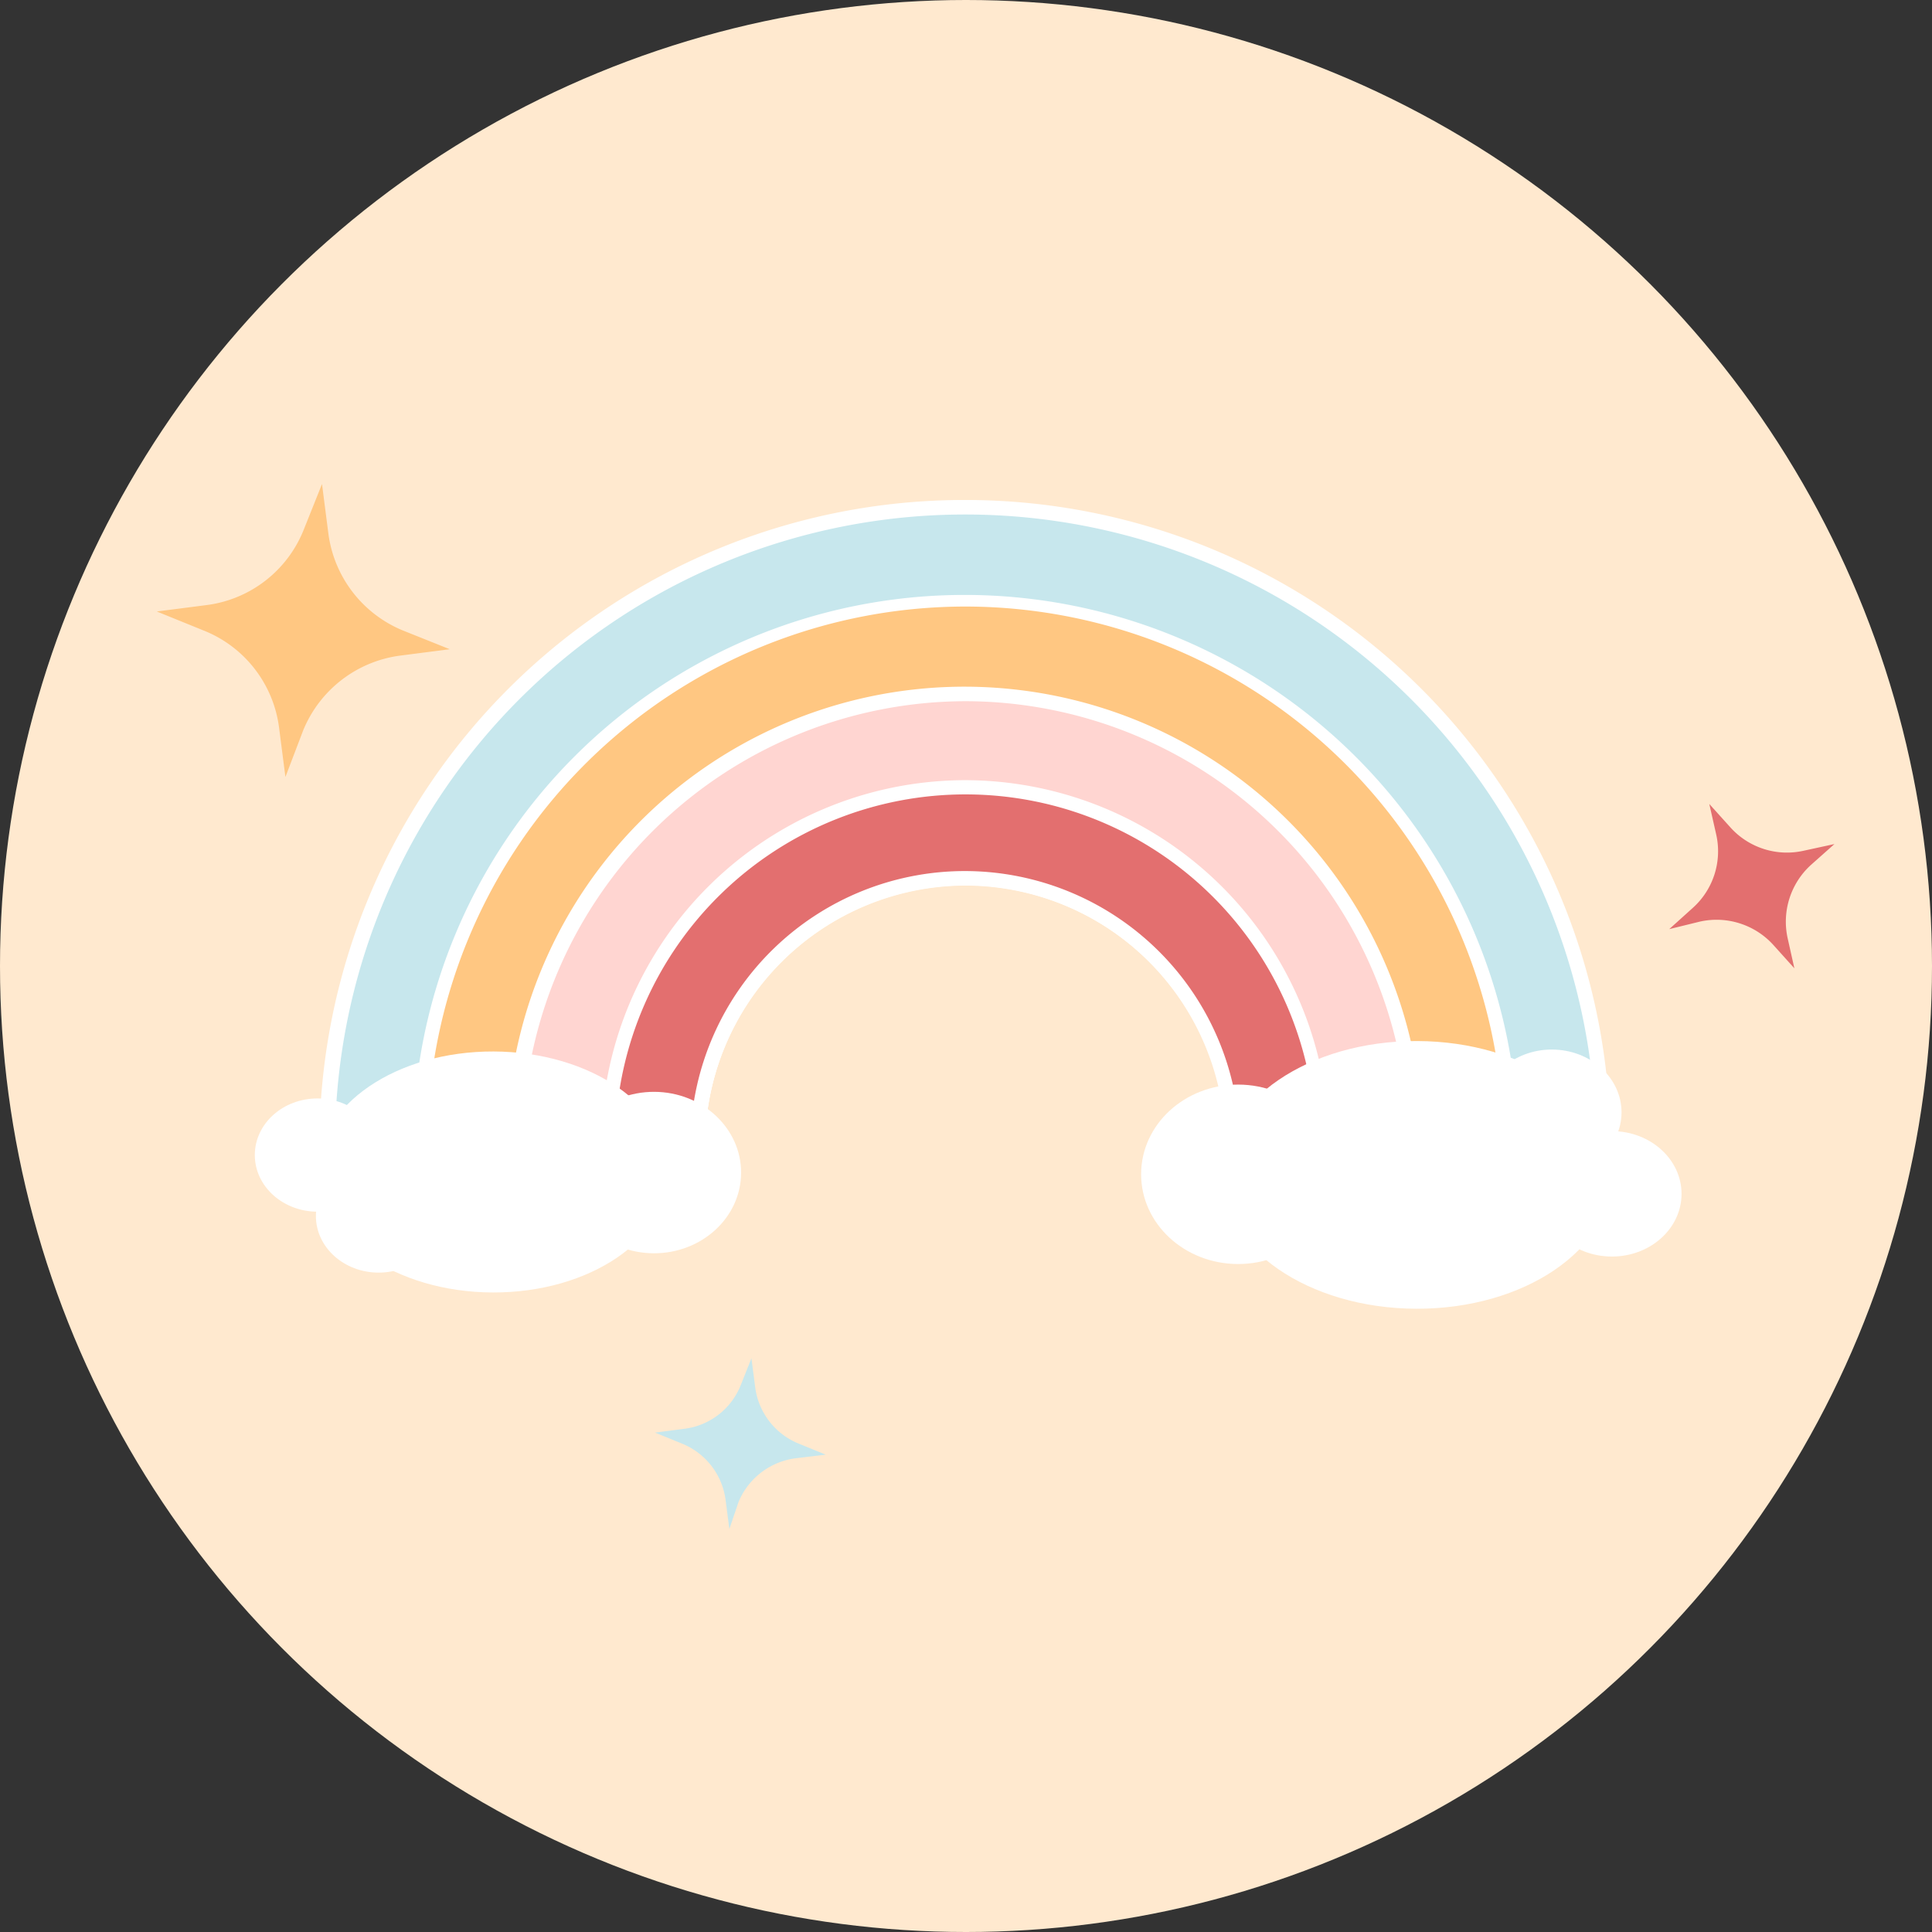 <svg xmlns="http://www.w3.org/2000/svg" viewBox="0 0 66.54 66.54"><rect x="0" y="0" width="66.54" height="66.54" fill="#333333" stroke="none"/><g id="图层_2" data-name="图层 2"><g id="图层_1-2" data-name="图层 1"><circle cx="33.27" cy="33.27" r="33.27" style="fill:#ffe9cf"/><path d="M33.33,17.47a22,22,0,0,0-22,21.88L24,39.4a9.23,9.23,0,1,1,18.46.06l12.73,0A22,22,0,0,0,33.33,17.47Z" style="fill:#c7e7ed"/><path d="M55.46,39.75l-13.23,0v-.25a9,9,0,0,0-8.95-9h0a9,9,0,0,0-9,9v.25L11,39.6v-.25A22.21,22.21,0,0,1,33.25,17.22h.08A22.21,22.21,0,0,1,55.46,39.5Zm-12.73-.54,12.23,0A21.72,21.72,0,0,0,33.32,17.72h-.07A21.7,21.7,0,0,0,11.54,39.1l12.24,0A9.46,9.46,0,0,1,33.25,30h0a9.48,9.48,0,0,1,9.45,9.26Z" style="fill:#fff"/><path d="M33.31,20.64A18.78,18.78,0,0,0,14.47,39.36l9.55,0a9.23,9.23,0,1,1,18.46.06l9.56,0A18.8,18.8,0,0,0,33.31,20.64Z" style="fill:#ffc782"/><path d="M52.28,39.74l-10.05,0v-.25a9,9,0,0,0-8.95-9h0a9,9,0,0,0-9,9v.25l-10.06,0v-.25a19,19,0,0,1,19-19h.07a19.07,19.07,0,0,1,19,19.1Zm-9.55-.53,9.05,0A18.55,18.55,0,0,0,33.31,20.89h-.06A18.54,18.54,0,0,0,14.72,39.11l9.06,0A9.46,9.46,0,0,1,33.25,30h0a9.48,9.48,0,0,1,9.45,9.26Z" style="fill:#fff"/><path d="M33.3,23.9A15.53,15.53,0,0,0,17.72,39.37l6.3,0a9.23,9.23,0,1,1,18.46.06l6.3,0A15.53,15.53,0,0,0,33.3,23.9Z" style="fill:#ffd5d1"/><path d="M49,39.73l-6.8,0v-.25a9,9,0,0,0-8.95-9h0a9,9,0,0,0-9,9v.25l-6.8,0v-.25A15.77,15.77,0,0,1,33.25,23.65h0A15.79,15.79,0,0,1,49,39.48Zm-6.3-.52,5.8,0A15.28,15.28,0,0,0,33.3,24.15h0A15.29,15.29,0,0,0,18,39.13h5.8A9.46,9.46,0,0,1,33.25,30h0a9.48,9.48,0,0,1,9.45,9.26Z" style="fill:#fff"/><path d="M33.29,27.12A12.3,12.3,0,0,0,20.94,39.39H24a9.23,9.23,0,1,1,18.46.06h3.08A12.3,12.3,0,0,0,33.29,27.12Z" style="fill:#e36f6f"/><path d="M45.81,39.72H42.23v-.25a9,9,0,0,0-8.95-9h0a9,9,0,0,0-9,9v.25l-3.58,0v-.25A12.56,12.56,0,0,1,33.25,26.87h0a12.55,12.55,0,0,1,12.52,12.6Zm-3.08-.51h2.58a12.06,12.06,0,0,0-12-11.85h0A12.07,12.07,0,0,0,21.19,39.14h2.59A9.46,9.46,0,0,1,33.25,30h0a9.48,9.48,0,0,1,9.45,9.26Z" style="fill:#fff"/><ellipse cx="16.98" cy="40.36" rx="4.15" ry="6.05" transform="translate(-23.43 57.21) rotate(-89.81)" style="fill:#fff"/><ellipse cx="10.93" cy="39.78" rx="1.95" ry="2.16" transform="translate(-28.88 50.58) rotate(-89.81)" style="fill:#fff"/><ellipse cx="13.09" cy="42.02" rx="1.95" ry="2.16" transform="matrix(0, -1, 1, 0, -28.98, 54.97)" style="fill:#fff"/><ellipse cx="22.52" cy="40.38" rx="2.78" ry="3" transform="translate(-17.93 62.77) rotate(-89.81)" style="fill:#fff"/><ellipse cx="48.8" cy="40.47" rx="4.61" ry="6.73" transform="translate(8.16 89.13) rotate(-89.81)" style="fill:#fff"/><ellipse cx="55.52" cy="41.11" rx="2.16" ry="2.4" transform="translate(14.22 96.5) rotate(-89.81)" style="fill:#fff"/><ellipse cx="53.46" cy="38.31" rx="2.16" ry="2.4" transform="translate(14.96 91.64) rotate(-89.81)" style="fill:#fff"/><ellipse cx="42.65" cy="40.45" rx="3.09" ry="3.34" transform="translate(2.05 82.96) rotate(-89.81)" style="fill:#fff"/><path d="M25.12,52.66l-.13-1a2.43,2.43,0,0,0-1.5-1.94l-.93-.38,1-.13a2.41,2.41,0,0,0,1.95-1.5l.37-.93.13,1a2.43,2.43,0,0,0,1.5,1.94l.93.38-1,.12a2.47,2.47,0,0,0-2,1.5Z" style="fill:#c7e7ed"/><path d="M9.83,26.76l-.22-1.71A4.17,4.17,0,0,0,7,21.71l-1.6-.65,1.71-.22a4.17,4.17,0,0,0,3.34-2.57l.64-1.6.22,1.71a4.2,4.2,0,0,0,2.58,3.34l1.6.64-1.71.22a4.2,4.2,0,0,0-3.34,2.58Z" style="fill:#ffc782"/><path d="M61.8,33.35l-.72-.8a2.64,2.64,0,0,0-2.53-.81L57.49,32l.81-.73a2.62,2.62,0,0,0,.81-2.52l-.24-1.06.73.81a2.62,2.62,0,0,0,2.52.8l1.06-.23-.81.72a2.64,2.64,0,0,0-.8,2.53Z" style="fill:#e36f6f"/></g></g></svg>